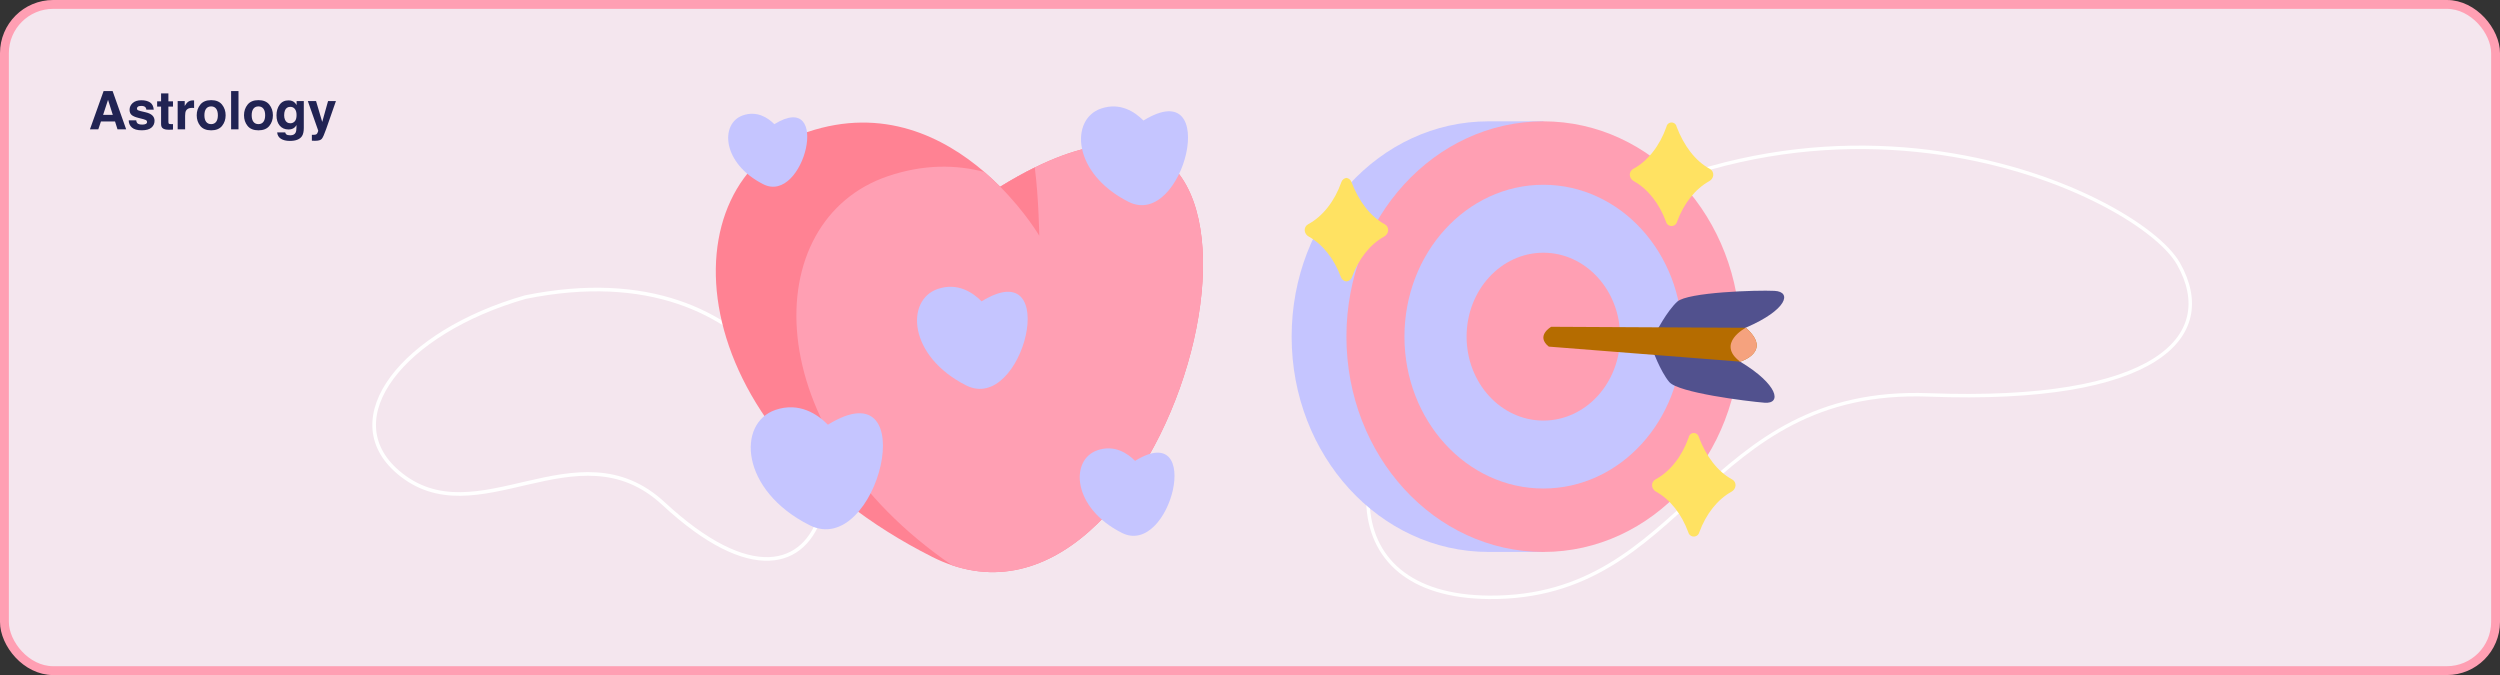 <svg width="1411" height="381" viewBox="0 0 1411 381" fill="none" xmlns="http://www.w3.org/2000/svg">
<rect x="0" y="0" width="1411" height="381" fill="#333333" stroke="none"/>
<rect x="2.5" y="2.5" width="1406" height="376" rx="27.5" fill="#F4E6EE" stroke="#FF9FB3" stroke-width="5"/>
<path d="M64.927 68.561H56.973L55.478 73H50.762L58.467 51.408H63.565L71.211 73H66.318L64.927 68.561ZM63.667 64.841L60.972 56.345L58.188 64.841H63.667ZM84.629 57.766C85.879 58.566 86.597 59.943 86.782 61.897H82.607C82.549 61.359 82.397 60.935 82.153 60.622C81.694 60.056 80.913 59.773 79.81 59.773C78.901 59.773 78.252 59.914 77.861 60.197C77.481 60.48 77.29 60.812 77.29 61.193C77.29 61.672 77.495 62.019 77.905 62.233C78.315 62.458 79.766 62.844 82.256 63.391C83.916 63.781 85.161 64.372 85.991 65.163C86.811 65.964 87.222 66.965 87.222 68.166C87.222 69.748 86.631 71.042 85.449 72.048C84.277 73.044 82.461 73.542 80 73.542C77.49 73.542 75.635 73.015 74.434 71.96C73.242 70.895 72.647 69.543 72.647 67.902H76.88C76.968 68.644 77.158 69.172 77.451 69.484C77.969 70.041 78.926 70.319 80.322 70.319C81.143 70.319 81.792 70.197 82.27 69.953C82.759 69.709 83.003 69.343 83.003 68.855C83.003 68.386 82.808 68.029 82.417 67.785C82.026 67.541 80.576 67.121 78.066 66.525C76.26 66.076 74.985 65.515 74.243 64.841C73.501 64.177 73.13 63.22 73.13 61.97C73.13 60.495 73.706 59.23 74.858 58.176C76.02 57.111 77.651 56.579 79.751 56.579C81.743 56.579 83.369 56.975 84.629 57.766ZM97.637 70.026V73.147L95.659 73.22C93.686 73.288 92.339 72.946 91.616 72.194C91.147 71.716 90.913 70.978 90.913 69.982V60.153H88.686V57.18H90.913V52.727H95.044V57.18H97.637V60.153H95.044V68.591C95.044 69.245 95.127 69.655 95.293 69.821C95.459 69.978 95.967 70.056 96.816 70.056C96.943 70.056 97.075 70.056 97.212 70.056C97.358 70.046 97.5 70.036 97.637 70.026ZM108.345 60.886C106.665 60.886 105.537 61.433 104.961 62.526C104.639 63.142 104.478 64.089 104.478 65.368V73H100.273V57.033H104.258V59.816C104.902 58.752 105.464 58.024 105.942 57.634C106.724 56.98 107.739 56.652 108.989 56.652C109.067 56.652 109.131 56.657 109.18 56.667C109.238 56.667 109.36 56.672 109.546 56.682V60.959C109.282 60.93 109.048 60.91 108.843 60.9C108.638 60.891 108.472 60.886 108.345 60.886ZM125.322 59.055C126.67 60.744 127.344 62.741 127.344 65.046C127.344 67.39 126.67 69.397 125.322 71.066C123.975 72.727 121.929 73.557 119.185 73.557C116.44 73.557 114.395 72.727 113.047 71.066C111.699 69.397 111.025 67.39 111.025 65.046C111.025 62.741 111.699 60.744 113.047 59.055C114.395 57.365 116.44 56.52 119.185 56.52C121.929 56.52 123.975 57.365 125.322 59.055ZM119.17 60.051C117.949 60.051 117.007 60.485 116.343 61.355C115.688 62.214 115.361 63.444 115.361 65.046C115.361 66.647 115.688 67.883 116.343 68.752C117.007 69.621 117.949 70.056 119.17 70.056C120.391 70.056 121.328 69.621 121.982 68.752C122.637 67.883 122.964 66.647 122.964 65.046C122.964 63.444 122.637 62.214 121.982 61.355C121.328 60.485 120.391 60.051 119.17 60.051ZM130.435 51.408H134.609V73H130.435V51.408ZM152.012 59.055C153.359 60.744 154.033 62.741 154.033 65.046C154.033 67.39 153.359 69.397 152.012 71.066C150.664 72.727 148.618 73.557 145.874 73.557C143.13 73.557 141.084 72.727 139.736 71.066C138.389 69.397 137.715 67.39 137.715 65.046C137.715 62.741 138.389 60.744 139.736 59.055C141.084 57.365 143.13 56.52 145.874 56.52C148.618 56.52 150.664 57.365 152.012 59.055ZM145.859 60.051C144.639 60.051 143.696 60.485 143.032 61.355C142.378 62.214 142.051 63.444 142.051 65.046C142.051 66.647 142.378 67.883 143.032 68.752C143.696 69.621 144.639 70.056 145.859 70.056C147.08 70.056 148.018 69.621 148.672 68.752C149.326 67.883 149.653 66.647 149.653 65.046C149.653 63.444 149.326 62.214 148.672 61.355C148.018 60.485 147.08 60.051 145.859 60.051ZM161.548 75.798C161.997 76.179 162.754 76.369 163.818 76.369C165.322 76.369 166.328 75.866 166.836 74.86C167.168 74.216 167.334 73.132 167.334 71.608V70.583C166.934 71.267 166.504 71.779 166.045 72.121C165.215 72.756 164.136 73.073 162.808 73.073C160.757 73.073 159.116 72.356 157.886 70.92C156.665 69.475 156.055 67.522 156.055 65.061C156.055 62.688 156.646 60.695 157.827 59.084C159.009 57.463 160.684 56.652 162.852 56.652C163.652 56.652 164.351 56.774 164.946 57.019C165.962 57.438 166.782 58.21 167.407 59.333V57.033H171.465V72.18C171.465 74.24 171.118 75.793 170.425 76.838C169.233 78.635 166.948 79.533 163.569 79.533C161.528 79.533 159.863 79.133 158.574 78.332C157.285 77.531 156.572 76.335 156.436 74.743H160.977C161.094 75.231 161.284 75.583 161.548 75.798ZM160.845 67.551C161.411 68.898 162.427 69.572 163.892 69.572C164.868 69.572 165.693 69.206 166.367 68.474C167.041 67.731 167.378 66.555 167.378 64.943C167.378 63.43 167.056 62.277 166.411 61.486C165.776 60.695 164.922 60.3 163.848 60.3C162.383 60.3 161.372 60.988 160.815 62.365C160.522 63.098 160.376 64.001 160.376 65.075C160.376 66.003 160.532 66.828 160.845 67.551ZM181.865 68.811L185.161 57.033H189.6L184.121 72.736C183.066 75.764 182.231 77.639 181.616 78.361C181.001 79.094 179.771 79.46 177.925 79.46C177.554 79.46 177.256 79.455 177.031 79.445C176.807 79.445 176.47 79.431 176.021 79.401V76.061L176.548 76.091C176.958 76.11 177.349 76.096 177.72 76.047C178.091 75.998 178.403 75.886 178.657 75.71C178.901 75.544 179.126 75.197 179.331 74.67C179.546 74.143 179.634 73.82 179.595 73.703L173.735 57.033H178.379L181.865 68.811Z" fill="#212353"/>
<path d="M840.374 337.131C750.895 336.424 750.355 251.117 832.202 168.134C1009.36 14.866 1206.27 107.58 1229.57 148.92C1252.86 190.261 1216.65 227.712 1088.63 222.892C960.621 218.072 952.224 338.014 840.374 337.131Z" stroke="white" stroke-width="1.951"/>
<path d="M224.689 266.482C189.291 236.268 226.969 187.594 296.495 167.691C435.28 139.59 472.685 257.903 463.619 289.165C454.554 320.427 423.463 329.649 374.514 284.258C325.565 238.866 268.936 304.251 224.689 266.482Z" stroke="white" stroke-width="2.045"/>
<g clip-path="url(#clip0_338_960)">
<path d="M537.329 319.029C533.541 317.74 529.847 316.187 526.276 314.382C381.562 241.572 375.114 101.772 455.706 74.526C498.568 60.035 532.86 77.513 555.566 97.054C558.784 99.816 561.771 102.625 564.515 105.393C571.361 101.173 577.864 97.554 584.026 94.535C754.397 10.683 668.607 363.515 537.329 319.029Z" fill="#FF8293"/>
<path d="M537.328 319.029C426.58 243.16 427.553 124.311 501.187 99.419C521.308 92.615 539.533 92.858 555.565 97.054C558.783 99.816 561.77 102.625 564.514 105.393C571.36 101.173 577.864 97.554 584.025 94.535C754.396 10.683 668.606 363.515 537.328 319.029Z" fill="#FF9FB3"/>
<path d="M586.571 133.039C586.571 133.039 578.819 119.805 564.512 105.391C571.357 101.171 577.861 97.552 584.023 94.533C586.251 111.608 586.571 133.039 586.571 133.039Z" fill="#FF8293"/>
<path d="M456.896 296.407C417.627 276.65 415.877 238.713 437.747 231.321C451.026 226.831 461.272 233.648 467.273 239.696C521.897 206.046 495.482 315.818 456.896 296.407Z" fill="#C5C5FF"/>
<path d="M636.978 113.929C605.194 97.938 603.779 67.233 621.479 61.249C632.228 57.616 640.521 63.133 645.378 68.028C689.589 40.792 668.209 129.64 636.978 113.929Z" fill="#C5C5FF"/>
<path d="M430.829 104.002C407.344 92.186 406.298 69.498 419.376 65.078C427.318 62.393 433.446 66.47 437.035 70.086C469.702 49.962 453.905 115.611 430.829 104.002Z" fill="#C5C5FF"/>
<path d="M633.187 300.757C605.035 286.592 603.783 259.4 619.46 254.101C628.979 250.882 636.324 255.769 640.625 260.104C679.783 235.982 660.848 314.671 633.187 300.757Z" fill="#C5C5FF"/>
<path d="M545.339 217.536C512.476 201 511.012 169.253 529.313 163.069C540.427 159.311 549.002 165.016 554.023 170.078C599.736 141.914 577.631 233.78 545.339 217.536Z" fill="#C5C5FF"/>
</g>
<g clip-path="url(#clip1_338_960)">
<path d="M840.147 311.521C778.763 311.521 729 257.114 729 190C729 122.886 778.763 68.48 840.147 68.48H871.071V311.521H840.147Z" fill="#C5C5FF"/>
<path d="M871.071 311.521C932.456 311.521 982.218 257.114 982.218 190C982.218 122.886 932.456 68.48 871.071 68.48C809.686 68.48 759.924 122.886 759.924 190C759.924 257.114 809.686 311.521 871.071 311.521Z" fill="#FF9FB3"/>
<path d="M871.072 275.716C914.37 275.716 949.471 237.339 949.471 189.999C949.471 142.66 914.37 104.283 871.072 104.283C827.773 104.283 792.673 142.66 792.673 189.999C792.673 237.339 827.773 275.716 871.072 275.716Z" fill="#C5C5FF"/>
<path d="M871.071 237.369C894.999 237.369 914.396 216.161 914.396 190C914.396 163.839 894.999 142.632 871.071 142.632C847.143 142.632 827.746 163.839 827.746 190C827.746 216.161 847.143 237.369 871.071 237.369Z" fill="#FF9FB3"/>
<path d="M934.551 187.659C934.551 187.659 940.806 175.576 946.653 170.251C952.501 164.925 991.526 163.65 1001.55 164.161C1011.57 164.673 1008.61 174.895 985.635 184.799C963.155 194.486 934.551 187.659 934.551 187.659Z" fill="#51518E"/>
<path d="M932.411 196.744C932.411 196.744 937.029 209.552 942.129 215.609C947.228 221.666 985.852 226.467 995.853 227.292C1005.85 228.117 1003.61 216.98 982.133 204.106C961.12 191.517 932.411 196.744 932.411 196.744Z" fill="#51518E"/>
<path d="M982.136 204.109L874.142 195.631C866.509 189.514 875.502 184.439 875.502 184.439L985.318 184.997C1000.83 198.537 982.136 204.109 982.136 204.109Z" fill="#B56C00"/>
<path d="M982.135 204.11C968.367 193.834 985.316 184.997 985.316 184.997C1000.83 198.538 982.135 204.11 982.135 204.11Z" fill="#F5A27E"/>
<path d="M965.037 95.32C956.776 90.87 950.366 82.208 946.278 71.534C946.16 70.861 945.808 70.251 945.284 69.811C944.76 69.372 944.098 69.131 943.415 69.131C942.731 69.131 942.069 69.372 941.545 69.811C941.022 70.251 940.67 70.861 940.551 71.534C936.766 82.319 930.053 90.871 921.793 95.32C921.148 95.662 920.62 96.188 920.277 96.832C919.935 97.476 919.792 98.208 919.869 98.933C919.869 98.951 919.873 98.969 919.875 98.987C919.964 99.663 920.211 100.308 920.596 100.87C920.981 101.433 921.494 101.896 922.092 102.222C930.037 106.62 936.525 114.827 940.306 125.157C940.484 125.846 940.885 126.457 941.448 126.893C942.011 127.329 942.703 127.566 943.415 127.566C944.127 127.566 944.818 127.329 945.381 126.893C945.944 126.457 946.346 125.846 946.523 125.157C950.302 114.827 956.79 106.62 964.737 102.222C965.335 101.896 965.848 101.432 966.233 100.87C966.619 100.308 966.865 99.663 966.954 98.987L966.96 98.933C967.037 98.208 966.895 97.476 966.552 96.832C966.209 96.188 965.681 95.662 965.037 95.32Z" fill="#FFE262"/>
<path d="M781.546 126.58C773.286 122.13 766.875 113.468 762.787 102.794C762.574 102.169 762.193 101.614 761.686 101.19C761.179 100.766 760.565 100.49 759.912 100.392C759.262 100.493 758.653 100.771 758.15 101.194C757.648 101.618 757.271 102.171 757.061 102.794C753.276 113.579 746.563 122.131 738.302 126.58C737.658 126.921 737.13 127.448 736.787 128.092C736.444 128.736 736.302 129.468 736.379 130.194C736.379 130.212 736.383 130.229 736.385 130.247C736.474 130.923 736.721 131.568 737.106 132.131C737.491 132.693 738.004 133.156 738.602 133.483C746.547 137.881 753.035 146.087 756.816 156.417C757.048 157.075 757.464 157.652 758.015 158.08C758.567 158.507 759.23 158.766 759.925 158.827C760.62 158.766 761.283 158.507 761.834 158.08C762.385 157.652 762.802 157.075 763.033 156.417C766.812 146.087 773.299 137.881 781.247 133.483C781.845 133.156 782.358 132.693 782.743 132.13C783.128 131.568 783.375 130.923 783.464 130.247L783.47 130.194C783.546 129.468 783.404 128.736 783.061 128.092C782.718 127.448 782.191 126.921 781.546 126.58Z" fill="#FFE262"/>
<path d="M977.603 270.581C969.343 266.131 962.932 257.47 958.845 246.795C958.726 246.122 958.374 245.513 957.85 245.074C957.326 244.634 956.665 244.394 955.981 244.394C955.298 244.394 954.636 244.634 954.113 245.074C953.589 245.513 953.237 246.122 953.118 246.795C949.333 257.58 942.619 266.132 934.359 270.581C933.714 270.923 933.187 271.449 932.844 272.093C932.501 272.738 932.359 273.47 932.435 274.195C932.435 274.212 932.439 274.23 932.442 274.248C932.53 274.924 932.777 275.57 933.162 276.132C933.548 276.694 934.06 277.157 934.659 277.484C942.604 281.881 949.092 290.088 952.872 300.418C953.05 301.107 953.451 301.719 954.014 302.155C954.577 302.592 955.269 302.829 955.981 302.829C956.693 302.829 957.385 302.592 957.948 302.155C958.511 301.719 958.913 301.107 959.09 300.418C962.869 290.088 969.356 281.881 977.304 277.484C977.902 277.157 978.414 276.694 978.799 276.132C979.185 275.569 979.432 274.924 979.52 274.248L979.526 274.195C979.603 273.47 979.461 272.738 979.118 272.094C978.775 271.449 978.248 270.923 977.603 270.581Z" fill="#FFE262"/>
</g>
<defs>
<clipPath id="clip0_338_960">
<rect width="275" height="275" fill="white" transform="translate(404 54)"/>
</clipPath>
<clipPath id="clip1_338_960">
<rect width="278" height="278" fill="white" transform="translate(729 51)"/>
</clipPath>
</defs>
</svg>
